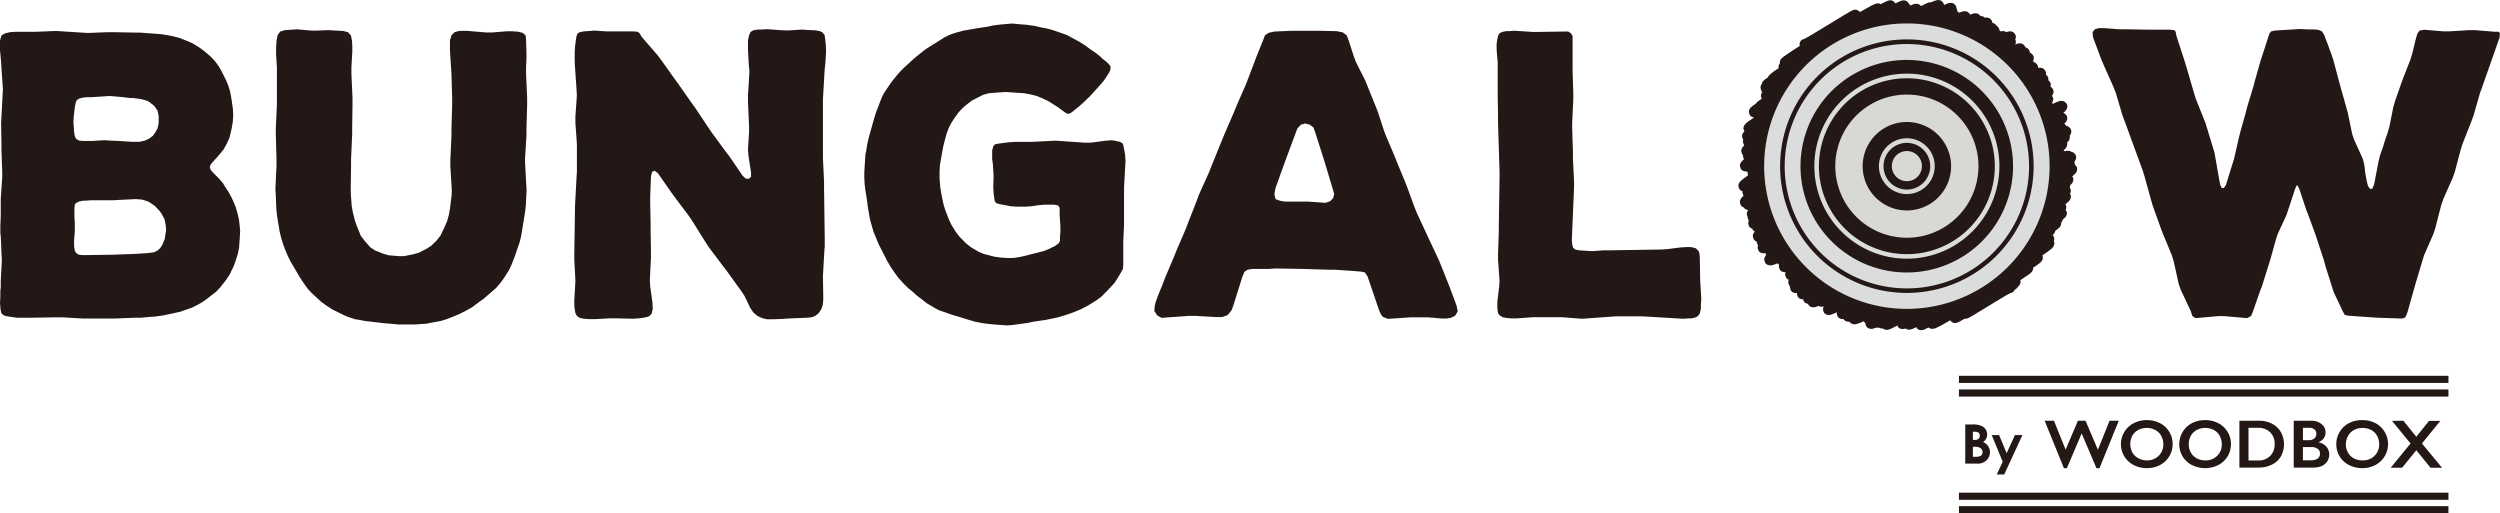 <svg xmlns="http://www.w3.org/2000/svg" viewBox="0 0 498 102.25"><defs><style>.cls-1{fill:#231815;}.cls-2{fill:none;stroke:#231815;stroke-linecap:round;stroke-linejoin:round;stroke-width:2.14px;}.cls-3{fill:#dbdcdc;}.cls-4{fill:#d8d8d4;}</style></defs><g id="レイヤー_2" data-name="レイヤー 2"><g id="説明"><path class="cls-1" d="M47.84,46l-.07,1.26-.14,2-.22,1.19-.52,1.66-.43,1.1-.73,1.51-.66,1L43.9,57.2l-.8.87L41.27,59.5l-1,.71-1,.55-1.1.55-1.17.4-1.09.39-3.29.71L31,63.05l-1.17.08-1.75.16H26.88l-4,.16H16.51l-4.09-.24H11.25l-5.11.08H3.36l-1.17-.16-1-.16-.59-.24-.36-.39-.15-.87L0,60.29l.07-1.11V57.92l.08-.64V55.94l.22-4.19L.29,50.49.22,48.44.15,47.09l-.08-.71V45l.08-2v-3.4L.44,35.4V34.14L.29,30V28.69L.22,24.5l.07-1.26.22-4.19.07-1.27L.29,13.6.22,12.33,0,10V8.07l.29-1L1,6.64l1-.23,1.16-.08h4l4-.16,6.35.4,3.95-.16h1.16l4,.08h1.17l4.24.31L33.31,7l1.24.24,1.17.31,1.61.63,1.09.48,1.39.87.95.71L42,11.3l.88.95.8,1.11.59,1.11.8,1.58.44,1.1.36,1.19.22,1.26.29,2,.08,1.27-.08,1.34-.22,1.34-.43,1.82-.52,1.19-.65,1.18-.81,1L42,32.71l-.22.56.22.63.66.71.87.87.88,1,.37.63.73,1.1.65,1.19.52,1.18.29.72.36,1.26.3,1.34.14,1.35ZM14.68,25l.08,1.27.14.87.29.55.59.32.87.07h1.68l2.49-.15,1.24.08,1.68.07,2.48.16h1.61l1-.23.88-.4.73-.55.51-.71.44-.79.22-1V23.15l-.22-1.1-.66-.95-1-.79-.44-.24-1.1-.31-.51-.08-1.24-.16h-.66l-1.17-.16-1.68-.15-1.09-.09-3.58.24h-1l-.73.08-.66.16-.44.24-.29.39-.22,1-.22,1.89-.07,1.27ZM33.09,45.91,33,44.8l-.22-1.11-.59-1.1L31.77,42l-.95-1-1.16-.79-1.1-.39-.51-.09-1-.07-3.29.16-1.24.07H18.19l-1.1.08h-.44l-.87.16-.66.32-.22.31-.07.79V43.3l.07,1.26V46l-.14,1.89v1.19l.14.87.29.47.51.32.95.08,5.78-.08L27,50.57l2.49-.16,1.17-.16.8-.39L32,49.3l.3-.47.51-1.18L33,46.38Z"/><path class="cls-1" d="M104.75,35.4l.15,2.53-.07,1.18-.08,1.82-.14,1.19-.3,1.89-.21,1.27-.3,1.81-.29,1.19-.58,1.66-.37,1.1-.65,1.66-.52,1.11-1,1.58-.73,1-.87,1-1,.87-1.46,1.26-1,.72L94,61.23l-1,.56-1.54.79L90.44,63l-1.61.63-1.1.32-1.68.31L85,64.47l-2.27.16H79.33l-1.68-.16-1.09-.08-4-.47-1.17-.24-.65-.08-1.17-.39L69,63l-1.17-.55-1.6-.79-1.1-.71L64,60.13l-1.9-1.74-.81-.87-.95-1.34-.65-1-1.17-2-.66-1.11-.58-1.19-.52-1.26-.43-1.18L56,47.33l-.29-1.18-.29-1.74-.22-1.35-.15-1.34L54.94,39l-.08-1.26L55.08,33V31.69l-.14-4.82V25.6l.22-4.81V13.44L55,10.91V9.57l.07-1.35L55.3,7l.51-.71L56.76,6l2.41-.16L62,6.09h1.17L65.53,6l1.09.08,1.68.08,1,.24.59.63.22,1,.07,1.1v1.19L70,13.44V14.7l.22,4.82v1.27l-.07,4.81v1.27l-.22,4.82V33l-.07,4.82L69.91,39l.15,2,.22,1.26L70.71,44l.44,1.19L71.88,47l.73.94,1.17,1.34,1,.64,1.61.63,1.09.31,1.9.16H80.5l1.9-.39,1.1-.32,1.38-.71,1-.63L87,47.88l.73-.94.81-1.66.51-1.19.36-1.26.22-1.27.3-2.37L90,37.93l-.29-4.82V31.84L89.93,27V25.68l.14-4.82V19.6l-.14-4.9-.08-1.26-.22-3.32v-2l.3-1.1.65-.63,1-.24h1.54l3.72.32H98l2.92-.24h1.17l1.1.08.95.24.58.55.07,1,.08,2.37v1.18l-.08,1.82V14.7l.22,4.9v1.26l-.14,4.82V27l-.3,4.89Z"/><path class="cls-1" d="M164,18.57l-.07,1.27V31.53l.22,4.58v1.26l.14,10.43v1.35l-.07.63-.07,1.34-.22,3.79L164,59.5l-.07,1.1-.3.95-.58.87-.73.55-.66.24-1,.08-3.72.16-1.17.08-1.83.07h-1.17l-.95-.23-.87-.4-.88-.71-.66-1-1.09-2.29-.66-1L144.79,54l-.73-.94-2.85-3.8-.66-1L138,44.17l-.66-1-2.85-3.79-.73-1-2.7-3.87L130.4,34l-.51.24-.22.94-.15,4v1.27l.08,3.95v1.26l.07,4.43v1.26l-.22,4.42.07,1.27.44,3.16.07,1.26-.21,1-.51.55-.52.16-.87.16-.59.08-1.24.08-3.36-.08h-1.17l-3,.16H117.4l-1.1-.08-.8-.16-.58-.4-.3-.55-.14-.79L114.4,61V59.81l.15-2.61.07-1.26-.22-4.19V50.49l.15-9.64.07-1.26.22-4.19.08-1.26V28.69l-.3-4.19V23.23l.29-4.18-.07-1.27-.29-4.26-.07-1.27V10.44l.07-1.19.15-1.18.14-.87.22-.56.44-.23.8-.16,2.19-.16,2.2.16h5.47l.88.08.37.31.43.72,3.07,3.55.73.95,2.7,3.79.73,1,2.71,3.87.73,1,2.63,3.95.65.95,2.78,3.79.73.95L147.93,35l.59.56.58.08.51-.4v-.87l-.51-3.31L149,29.79l.21-3.4V25.13L149,20.31V19.05l.29-4.82L149.17,13,149,10v-2l.22-1,.29-.63.52-.32.87-.16h.66l1.24-.08,3.29.24h1.17l2.48-.16,1.1.08,1.68.08.8.16.51.24.44.55.14,1.1.08.72.07,1.34-.15,2.45-.14,1.26Z"/><path class="cls-1" d="M224.12,30.82l.08,1.34-.29,5.14v7.42L223.76,48V52.7l-.07.87-.44.79-.59,1-.65,1-1.25,1.35-.87.87-.44.47-.95.71-.51.32-1,.63-1.46.79-1.1.47-1,.4-1.68.55-1.1.32-1.16.24-1.1.23-1.68.24-1,.16-1.1.23-2.92.4-1.1.08-2.26-.16-1.68-.16-1.17-.16-1.17-.23-1.09-.32-2.56-.79-1.1-.32-1.09-.39L187,61.79l-1-.56-1.46-.87-.88-.71-.95-.71-.87-.79-.88-.71-.81-.79-1.16-1.26-.73-1-.81-1.19-.66-1.1L175,48.59l-.51-1.26L174,46.15l-.37-1.27-.36-1.34-.22-1.27-.22-1.34-.15-1.26-.29-1.74-.15-1.27-.07-1.18V34.3l.22-3.56.15-.63.21-1.35.3-1.34.36-1.26.37-1.35.36-1.26.37-1.18L175,21.1l.51-1.34.51-1.11.95-1.42.66-.95.8-1,.81-.95.87-.87,1.9-1.74.95-.79.88-.71.87-.63,2.41-1.5,1.1-.71,1.24-.56,1.24-.39,1.17-.32,2.7-.47,2.12-.32,1.1-.24,1.09-.15,1.68-.16,1.17-.08,1.61.16,1.09.08,1.69.23,1,.24,1.6.32,1.1.31,1.61.56,1.09.39,2.63,1.42,1.1.71.95.72.36.23.81.56.8.63.36.39.81.63.44.4.43.55v.55l-.21.56-.44.71-.66,1-.73.86-2,2.21-1.31,1.27-.88.79-.8.63-.58.48-.44.31-.59.08-.8-.55-.95-.71-1-.63-1-.64-1.17-.55-1.17-.48-1.24-.31L204,18.57l-3.44-.23h-.51l-1.17.08-1.89.15-1.17.32L193.66,20l-.94.71-.95.79-.81.87-.73,1-.66,1-.58,1.1-.44,1.19L188.19,28l-.3,1.19-.43,2.37-.22,1.26-.08,1.35v1.34l.15,1.89.22,1.27.36,1.82.37,1.26.73,1.9.51,1.1.88,1.43.73.94,1.31,1.35,1,.78,1.46.87,1.1.48,2.19.55,1.24.16,1.24.08h1.17l1.17-.16L204,51l3.94-1,1.17-.48,1.1-.55.73-.56.21-.47V47l.08-.71V45.12l-.15-2.37V41.4l-.29-.47-.8-.16h-1.76l-1.17.08-1.67.24-1.17.08h-1.68l-1.17-.08-2.49-.48-.43-.15-.3-.4-.14-1-.08-.63-.07-1.26.07-2-.14-2.37-.15-1.18V30l.22-.87.37-.4.87-.15,1.83-.24,1.24-.08h3.36l4.75-.24,5.84.4h1.17l3-.4,1.16-.08.59.08,1.09.24.52.32.14.47.22,1.11Z"/><path class="cls-1" d="M290.16,60.92l.22,1.1-.51.87-.8.4-.95.16h-1l-1.68-.16-1.1-.08H281l-4.52.31-1-.39-.43-.55-.37-.87-2.26-6.64-.52-.79-.65-.16-.88-.08-4.38-.31h-1.17l-5.48-.16L255,53.49h-1.1l-1.09.08h-3.36l-.95.16-.59.39-.43,1-1.68,5.37-.44,1.27-.81,1-1.09.4h-1.17l-4.24-.24h-1.17l-4.52.32-.95.08-.88-.48-.58-.87.07-1,.14-.63.44-1.27,1-2.45.44-1.18L233.92,51l.44-1.1,1.9-4.43.44-1.18L238.38,40l.43-1.18,2-4.43.43-1.1,2.63-6.48,2.05-4.74.51-1.26L248,17.23l.51-1.26,1.39-3.64.44-1.18,1.31-3.24L252,7l.73-.47,1.1-.24,3.36-.16h5.7l3.36.08,1.24.24.8.63.37,1,1,3.09.44,1.18L272,16.12l.44,1.11L274,21.1l.44,1.11,1.31,4,.44,1.1,1.61,3.79.44,1.11,1.6,3.87.44,1.11,1.46,4,.44,1.1,2.27,4.9,1.75,3.71.51,1.11,2,5ZM265.77,38.64l-.29-1-1.61-5.37-.37-1.18L262,26.39l-.36-1-.74-.56-.94-.23-.81.23-.73.79-2,5.38-.44,1.18-1.9,5.29-.22,1.19.22,1L255,40l1,.16h4.6l3.43.24.95-.32.59-.63Z"/><path class="cls-1" d="M338.89,59.5l-.07,1.26v.71l-.22,1-.44.55-.51.24-.73.16h-.58l-1,.08-8.1-.48h-5.48l-6.58.48-4.23-.32h-5.41l-3.36.24h-1.09l-1-.08-.8-.16-.51-.32-.37-.47-.14-1V60.13l.36-3,.08-1.19-.3-4.19V50.49l.15-4.19V45l.15-9.64V34.14l-.3-9.64V23.23l-.07-4.18V12.33L298.13,10V8.78l.08-.71.22-1,.29-.47.51-.24.8-.16h.59l1.09-.08,3.58.24h1.17l5.19-.08h.73l.51.32.37.55V14l.14,4.58v1.27l-.22,4.58v1.26l.15,4.59v1.26l.22,4.58v1.26l-.44,10.43.07.79.08.4.14.39.37.32.87.16,2.48.16,2.2-.16h1.17L331,49.7l1.17-.08,2.49-.32,1.16-.08h1.1l.88.24.51.48.22.55.07.87.07,4.42.08,1.27Z"/><path class="cls-1" d="M497.93,7.43l-3.51,10L494,18.57,492.74,23l-.44,1.18-1.75,4.43-.37,1.18L489,34.22l-.44,1.26-1.83,4.11-.44,1.26-1.16,4.51-.37,1.18-1.9,4.34-.36,1.19-1.32,4.42-.36,1.27-1.25,4.42-.29.79-.36.4-.52.08-4.89-.16-5.7-.4-.73-.16-.36-.63-1.83-3.87-.36-1.1L463.23,53l-.29-1.11-1.32-4-.36-1.1-1.46-4-.44-1.11-1.32-4-.36-.71h-.22l-.29.71-1.32,4-.36,1.1-1.76,3.8-.36,1.1-1.17,4.19L451.84,53l-1.25,4-.43,1.1-1.39,4-.37.87-.8.4-4.53-.4H441.9l-4.53.4-.65-.4-.3-.95-2-4.26L434,56.57l-1-4.5-.36-1.19-1.83-4.42-.44-1.18L428.83,41l-.37-1.27-1.24-4.5-.36-1.18-3.66-10-.44-1.18-1.31-4.43-.51-1.26-1.83-4.11-.51-1.18-1.68-4.5-.07-1,.43-.56.81-.23h1.1l2.85.23h1.16l5,.08h3.95l.95.08.29.32.14.79,1.69,5.21.36,1.19,1.46,5,.37,1.19,1.89,4.74.37,1.18,1.46,4.82.22,1.26.88,5,.29.71.44.08.44-.63,1.24-4,.36-1.11.95-4.18.29-1.19,1.1-3.87.29-1.18,1.25-4.11.29-1.11,1.16-4.1.37-1.11,1.1-3.4.29-.87.36-.39.81-.16L457,5.85,458,5.78l1.61.07h1.1l1.09.08.73.32L463,7l.22.63.44,1.11.8,2.21.37,1.11,1.09,4.1.3,1.11,1.16,4.11.3,1.1.87,4.19.37,1.11,1.75,3.87.29,1.1.22,1.82.22,1.26.29,1.19.44.63.44-.08.36-.87.88-4.58.29-1.18.59-1.66.36-1.19.59-1.74.36-1.26.73-3.71.37-1.27,1.24-3.55.44-1.19,1.39-3.55.36-1.19.73-3,.3-1,.43-.55.88-.16,3.87.32h1.17l3.94-.24H493l3.87.32h.81l.29.23Z"/><path class="cls-2" d="M359.54,8.82c.17.3,10-6.09,10.15-5.86.25.44-14.29,9.19-14.1,9.51.28.48,18.26-11.25,18.56-10.72S355.05,13,355.32,13.43s21-12.83,21.3-12.3-23.88,14-23.47,14.73S376.76,1.33,377.15,2,351.62,16.37,352,16.93,378.87.46,379.27,1.16,351.4,16.93,351.72,17.5,378.31,1.33,378.67,1.94s-26.78,14.75-26.42,15.38S379.12.76,379.58,1.55s-28.11,17-27.77,17.6c.46.81,29.48-18.18,30-17.31S351,20,351.43,20.69c.57,1,32.79-19.85,33.19-19.16s-34.37,19.06-34,19.76c.57,1,33.72-20.58,34.2-19.75S349,21.43,349.45,22.31,385.62.12,386.18,1.1s-36.51,20.52-36,21.35S385.84.81,386.29,1.59,350.14,21.86,350.74,22.9s35.55-21.54,36-20.78S349.88,23,350.34,23.77c.6,1,37.78-23,38.31-22.12.64,1.11-40.8,23-40.28,23.92s39.8-24.48,40.45-23.36S349,24.85,349.61,25.93,388.16,2.1,388.84,3.28s-41.3,22.94-40.76,23.88,40.75-25,41.41-23.9c.5.87-41.94,23.7-41.22,25,.62,1.07,42.58-26,43.19-24.94s-43.09,23.88-42.44,25c.5.87,41.62-25.57,42.29-24.42s-44.1,25-43.38,26.21c.56,1,45-27.58,45.67-26.37s-46,26.23-45.33,27.38S394,3.09,394.65,4.29c.79,1.36-46.63,26.61-46.07,27.59S395,3.22,395.82,4.6s-48.89,27.17-48.16,28.45S393.47,4.87,394.22,6.16c.54.94-46.2,26.11-45.54,27.26.56,1,47.49-28.85,48.11-27.78.8,1.39-48.52,26.82-47.71,28.23S396.55,4.92,397.22,6.08s-48.85,27.24-48,28.67S396.73,5.34,397.58,6.81c.68,1.18-50.87,29.11-50.22,30.24s50.2-30.92,51-29.47S347.31,35.2,348.16,36.67s50.1-30.75,50.89-29.38S347.8,36,348.59,37.33s51.22-31.14,51.9-30-53.13,29.61-52.33,31c.7,1.22,51-31,51.7-29.85s-51.64,28.05-50.78,29.55c.66,1.14,50.79-30.78,51.41-29.69S346.77,38.75,347.66,40.3C348.3,41.41,399.37,9,400,10.09s-51.93,29-51.32,30c.74,1.29,51.8-31.31,52.41-30.26.84,1.44-53.61,29.55-52.82,30.92s52-31.48,52.63-30.39c.82,1.41-52.89,28.78-52,30.27.67,1.16,52.85-32.11,53.54-30.91.82,1.42-53.88,30.81-53.22,32,.9,1.58,53.2-32.71,54.06-31.22s-55,30.84-54.25,32.15S401.11,10.44,402,12c.67,1.16-53.53,30-52.83,31.22s54.13-33,54.89-31.69-54.08,29.88-53.44,31c.79,1.38,52.64-32,53.35-30.81S348.64,43.35,349.31,44.5c.85,1.47,54.15-32.91,54.87-31.68S349.3,43.9,350,45.14s54.22-32.92,54.92-31.71c.87,1.52-54.15,30.73-53.3,32.2s52.21-31.76,52.91-30.55-55.08,30.6-54.3,32c.94,1.62,55.35-34.08,56.27-32.48.77,1.33-56.28,32.19-55.53,33.49.9,1.56,55.2-33.71,56-32.34,1,1.67-56.45,32.45-55.78,33.61s55.44-33.91,56.26-32.49c.65,1.13-55.19,30.36-54.38,31.76.93,1.61,52.55-32.42,53.45-30.86.75,1.3-54.66,31-53.83,32.44S407.16,16.78,408,18.24c.66,1.13-56.35,32-55.49,33.52s54.7-33.26,55.42-32c.64,1.1-53.77,30.64-53,32.05C355.67,53,407.28,20,408,21.2S354.76,52,355.42,53.12C356.33,54.69,410,20,410.74,21.18s-54.18,30.94-53.48,32.16,50.66-31.4,51.59-29.79c.72,1.24-53.05,29.65-52.17,31.17S410,22.25,410.73,23.52c.63,1.09-53.18,29.7-52.3,31.21s50.51-31,51.29-29.62-52.89,29-52.21,30.21,51.42-31.16,52.06-30.06c.79,1.38-53.07,29.59-52.28,31S408.81,24.74,409.57,26c.87,1.51-52,28.54-51.33,29.75S410,24.35,410.65,25.53,358,55.24,358.7,56.38c.87,1.5,51.24-31.61,52.12-30.09s-54,29.53-53.18,31c.64,1.12,53.16-32.38,53.89-31.12.83,1.45-52,29.5-51.38,30.6s50.25-31,51.1-29.5-53,30-52.24,31.26,51.06-31,51.72-29.86c.78,1.35-51.36,29.32-50.51,30.78.62,1.07,49.35-30.07,50-28.89s-49.76,28.41-49.09,29.57,49.36-30.27,50.13-28.94-49.62,27.65-49,28.69,49-30.12,49.78-28.74S362.5,58,363.23,59.29c.6,1,47.51-29.12,48.24-27.85.57,1-49.39,27.33-48.67,28.57s48.95-30,49.7-28.69-49.05,27.73-48.28,29.06,47.47-28.68,48-27.73c.66,1.14-48.29,27.29-47.57,28.55.62,1.07,45.13-27.73,45.85-26.48s-46.9,25.88-46.29,26.94,47.93-29,48.49-28c.72,1.25-47.15,25.73-46.42,27,.63,1.09,44.85-27.59,45.58-26.32S366.43,60.77,367,61.7c.66,1.14,44.32-27,44.94-25.95s-45.69,25.44-45,26.71S410.8,36,411.31,36.86C412,38.05,367.4,61.7,368.14,63c.58,1,42.79-25.86,43.29-25s-42.67,24.56-42.12,25.5c.69,1.21,41.59-25.28,42.14-24.33s-41.12,22.68-40.6,23.57c.65,1.12,39.63-24.1,40.16-23.18s-39.36,23-38.87,23.86,37.91-23,38.39-22.16c.57,1-38.48,22.12-37.88,23.16s37.54-22.74,38-21.94-37.31,20.7-36.72,21.72,35.49-21.54,35.95-20.75c.59,1-35.55,19.94-35,20.91.47.81,33.67-20.67,34.2-19.75s-34.27,18.74-33.78,19.58S409,43.52,409.53,44.42s-34.2,19.46-33.76,20.21,32-19.78,32.57-18.81c.41.72-29.63,17.58-29.14,18.44s27.42-16.87,27.87-16.09-28.61,15.51-28.15,16.29,28.78-17.63,29.22-16.87-28.34,16.27-27.92,17,27.5-16.9,27.94-16.13-25.93,15.5-25.5,16.24c.3.53,22.88-14,23.21-13.4s-21.35,12.58-21,13.13,18.76-11.53,19.06-11c.19.32-14.84,9.31-14.62,9.68s11.89-7.38,12.12-7-12.13,6.92-12,7.17,11.46-7,11.63-6.71-9.72,5.68-9.6,5.87,8.71-5.41,8.87-5.12"/><path class="cls-1" d="M404.64,33.11a24.79,24.79,0,1,1-24.79-24.8A24.79,24.79,0,0,1,404.64,33.11Z"/><path class="cls-3" d="M379.85,61.53a28.43,28.43,0,1,1,28.43-28.42,28.46,28.46,0,0,1-28.43,28.42Zm0-49.59A21.17,21.17,0,1,0,401,33.11a21.19,21.19,0,0,0-21.16-21.17Z"/><path class="cls-1" d="M397.82,33.11a18,18,0,1,1-18-18A18,18,0,0,1,397.82,33.11Z"/><path class="cls-3" d="M379.85,51.53a18.43,18.43,0,1,1,18.43-18.42,18.45,18.45,0,0,1-18.43,18.42Zm0-35.94a17.52,17.52,0,1,0,17.52,17.52,17.54,17.54,0,0,0-17.52-17.52Z"/><path class="cls-1" d="M379.85,58.35A25.25,25.25,0,1,1,405.1,33.11a25.27,25.27,0,0,1-25.25,25.24Zm0-49.58a24.34,24.34,0,1,0,24.34,24.34A24.37,24.37,0,0,0,379.85,8.77Z"/><path class="cls-1" d="M391.38,33.11a11.53,11.53,0,1,1-11.53-11.53A11.53,11.53,0,0,1,391.38,33.11Z"/><path class="cls-4" d="M379.85,47.36a14.26,14.26,0,1,1,14.26-14.25,14.26,14.26,0,0,1-14.26,14.25Zm0-23.06a8.81,8.81,0,1,0,8.81,8.81,8.82,8.82,0,0,0-8.81-8.81Z"/><path class="cls-1" d="M385,33.11a5.1,5.1,0,1,1-5.1-5.1A5.1,5.1,0,0,1,385,33.11Z"/><path class="cls-4" d="M379.85,38.66a5.56,5.56,0,1,1,5.55-5.55,5.56,5.56,0,0,1-5.55,5.55Zm0-10.2a4.65,4.65,0,1,0,4.65,4.65,4.66,4.66,0,0,0-4.65-4.65Z"/><path class="cls-4" d="M382.38,33.11a2.53,2.53,0,1,1-2.53-2.53A2.53,2.53,0,0,1,382.38,33.11Z"/><path class="cls-4" d="M379.85,36.09a3,3,0,1,1,3-3,3,3,0,0,1-3,3Zm0-5.05a2.07,2.07,0,1,0,2.07,2.07A2.07,2.07,0,0,0,379.85,31Z"/><polygon class="cls-1" points="487.73 99.56 390.22 99.56 390.22 98.14 487.73 98.14 487.73 99.56 487.73 99.56"/><polygon class="cls-1" points="487.73 79 390.22 79 390.22 77.58 487.73 77.58 487.73 79 487.73 79"/><polygon class="cls-1" points="487.73 102.25 390.22 102.25 390.22 100.83 487.73 100.83 487.73 102.25 487.73 102.25"/><polygon class="cls-1" points="487.73 76.28 390.22 76.28 390.22 74.86 487.73 74.86 487.73 76.28 487.73 76.28"/><path class="cls-1" d="M409.15,83.81l2.32,5.76,2.45-5.76h1.52l2.46,5.78,2.32-5.78h1.84l-3.84,9.45h-.61l-2.94-6.92-2.95,6.92h-.59l-3.84-9.45Zm18.5-.12a5.58,5.58,0,0,1,2.61.6A4.64,4.64,0,0,1,432.11,86a4.73,4.73,0,0,1,.68,2.47,4.67,4.67,0,0,1-2.51,4.16,5.47,5.47,0,0,1-2.64.62,5.53,5.53,0,0,1-2.64-.63,4.64,4.64,0,0,1-2.51-4.15,4.62,4.62,0,0,1,.67-2.41A4.51,4.51,0,0,1,425,84.32,5.49,5.49,0,0,1,427.65,83.69Zm-3.29,4.79a3.31,3.31,0,0,0,.42,1.67A2.94,2.94,0,0,0,426,91.3a3.53,3.53,0,0,0,1.7.41A3.21,3.21,0,0,0,430,90.8a3.08,3.08,0,0,0,.93-2.32,3.31,3.31,0,0,0-.42-1.67,2.84,2.84,0,0,0-1.18-1.15,3.42,3.42,0,0,0-1.7-.41,3.46,3.46,0,0,0-1.71.41,2.85,2.85,0,0,0-1.16,1.15A3.31,3.31,0,0,0,424.36,88.48Zm14.91-4.79a5.57,5.57,0,0,1,2.6.6A4.57,4.57,0,0,1,443.72,86a4.65,4.65,0,0,1,.69,2.47,4.73,4.73,0,0,1-.67,2.43,4.67,4.67,0,0,1-1.85,1.73,5.87,5.87,0,0,1-5.27,0,4.59,4.59,0,0,1-2.51-4.15,4.7,4.7,0,0,1,.66-2.41,4.57,4.57,0,0,1,1.82-1.75A5.55,5.55,0,0,1,439.27,83.69ZM436,88.48a3.31,3.31,0,0,0,.42,1.67,2.9,2.9,0,0,0,1.18,1.15,3.5,3.5,0,0,0,1.7.41,3.23,3.23,0,0,0,2.36-.91,3.11,3.11,0,0,0,.92-2.32,3.31,3.31,0,0,0-.42-1.67A2.82,2.82,0,0,0,441,85.66a3.49,3.49,0,0,0-1.71-.41,3.42,3.42,0,0,0-1.7.41,2.82,2.82,0,0,0-1.17,1.15A3.41,3.41,0,0,0,436,88.48Zm14-4.67a5.47,5.47,0,0,1,2.59.6,4.29,4.29,0,0,1,1.76,1.67,5,5,0,0,1,0,4.84,4.22,4.22,0,0,1-1.8,1.64,5.82,5.82,0,0,1-2.66.58h-3.8V83.81Zm-.19,7.92a3.24,3.24,0,0,0,2.4-.9,3.16,3.16,0,0,0,.9-2.35,3.12,3.12,0,0,0-.91-2.38,3.35,3.35,0,0,0-2.45-.88H447.9v6.51Zm10.54-7.92a3.17,3.17,0,0,1,2.1.67,2.09,2.09,0,0,1,.8,1.67,2,2,0,0,1-.33,1.13,2.39,2.39,0,0,1-1,.77v.08a2.74,2.74,0,0,1,1.52.87,2.35,2.35,0,0,1,.54,1.53,2.46,2.46,0,0,1-.4,1.39,2.5,2.5,0,0,1-1.1.92,4.21,4.21,0,0,1-1.66.3h-3.91V83.81Zm-.48,3.88a1.7,1.7,0,0,0,1.13-.35,1.13,1.13,0,0,0,.42-.94,1.07,1.07,0,0,0-.38-.86,1.55,1.55,0,0,0-1-.32h-1.29v2.47Zm.42,4a2.34,2.34,0,0,0,1.39-.34,1.18,1.18,0,0,0,.46-1,1.1,1.1,0,0,0-.46-.94,2,2,0,0,0-1.25-.35h-1.69v2.64Zm10.29-8a5.58,5.58,0,0,1,2.61.6A4.55,4.55,0,0,1,475,86a4.7,4.7,0,0,1-1.82,6.63,5.47,5.47,0,0,1-2.64.62,5.53,5.53,0,0,1-2.64-.63,4.59,4.59,0,0,1-2.51-4.15,4.7,4.7,0,0,1,.66-2.41,4.6,4.6,0,0,1,1.83-1.75A5.49,5.49,0,0,1,470.59,83.69Zm-3.29,4.79a3.31,3.31,0,0,0,.42,1.67,2.94,2.94,0,0,0,1.17,1.15,3.53,3.53,0,0,0,1.7.41A3.21,3.21,0,0,0,473,90.8a3.08,3.08,0,0,0,.93-2.32,3.31,3.31,0,0,0-.42-1.67,2.93,2.93,0,0,0-1.18-1.16,3.53,3.53,0,0,0-1.7-.4,3.46,3.46,0,0,0-1.71.41,2.88,2.88,0,0,0-1.17,1.15A3.41,3.41,0,0,0,467.3,88.48Zm11.46-4.67L481.33,87l2.53-3.16h2.25l-3.66,4.5,4,4.83h-2.29l-2.83-3.48-2.83,3.48h-2.27l3.95-4.83-3.69-4.5Zm-87.27,8.54V84.56h1.43a3.77,3.77,0,0,1,2,.38,1.85,1.85,0,0,1,.93,1.62,1.82,1.82,0,0,1-.81,1.5,2.18,2.18,0,0,1,.69,3.61,2.38,2.38,0,0,1-1.87.68ZM393,86v1.64h.33c.69,0,1.05-.31,1.05-.85s-.34-.79-1-.79Zm0,3v2h.5c.93,0,1.43-.26,1.43-.92s-.52-1.09-1.56-1.09Zm3.75-2.34h1.47l1.5,3.61,1.66-3.61h1.49l-3.63,7.86h-1.49l1.19-2.54Z"/></g></g></svg>